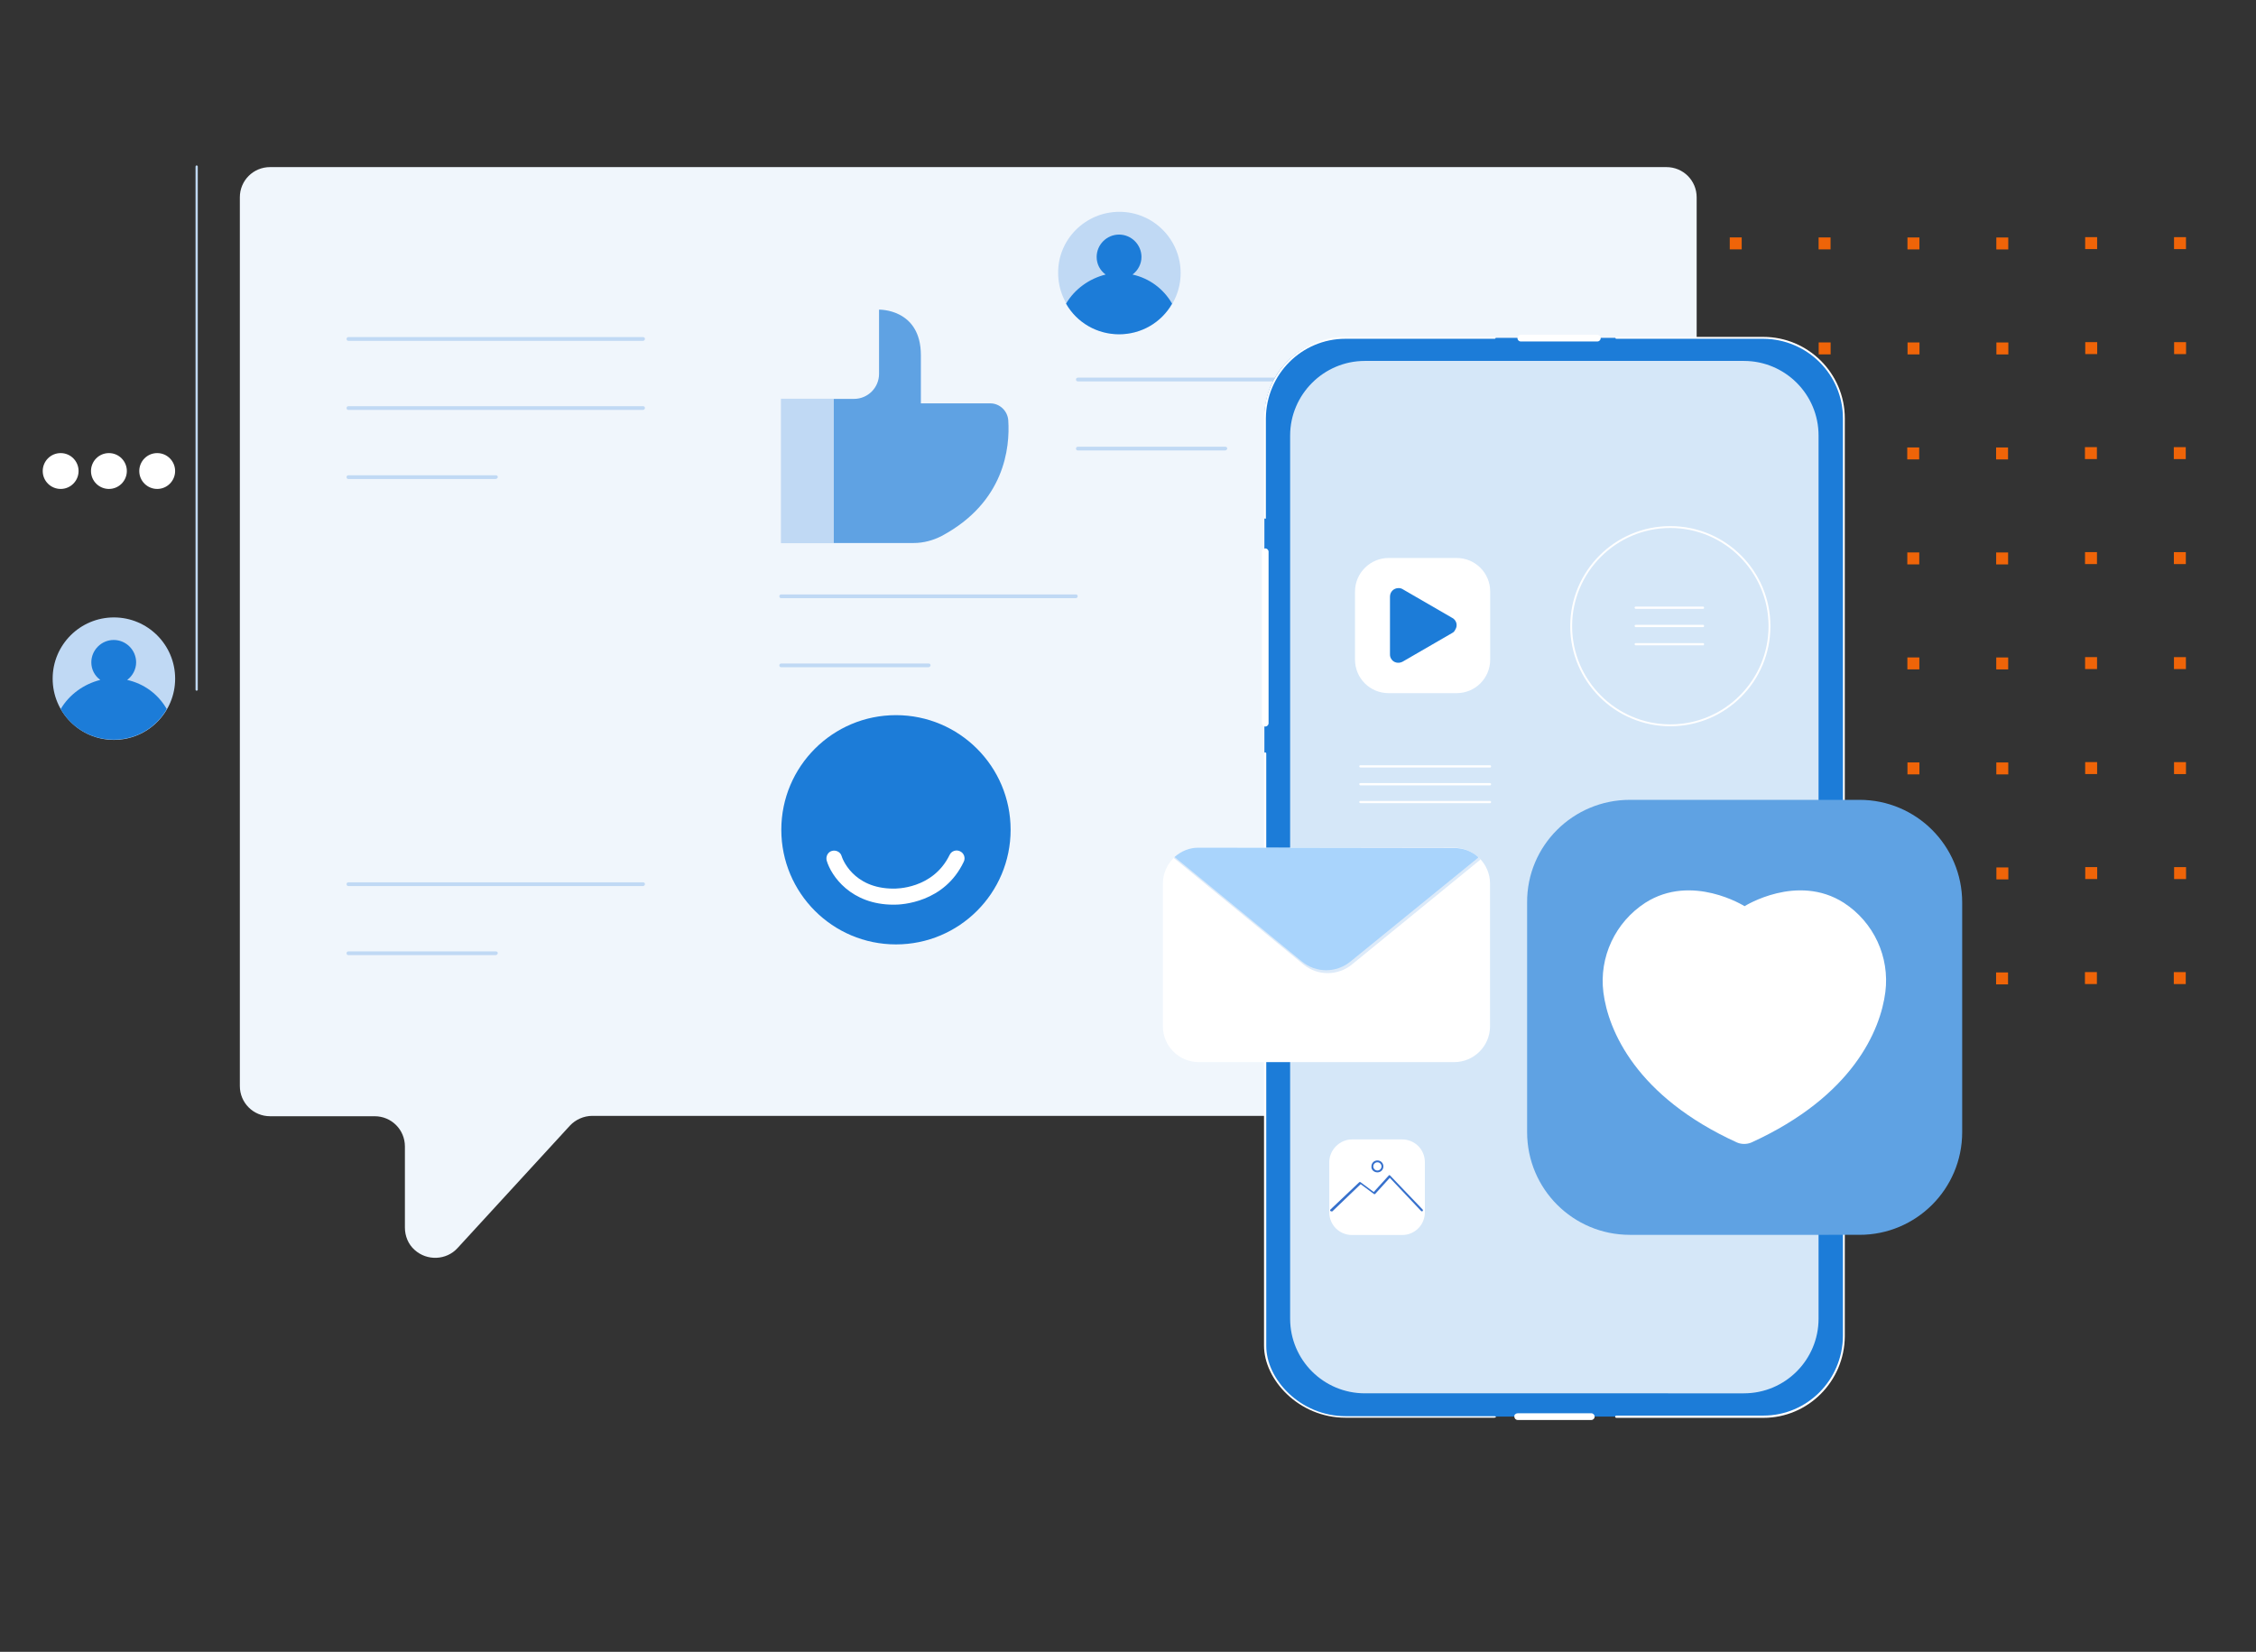 <svg xmlns="http://www.w3.org/2000/svg" xmlns:xlink="http://www.w3.org/1999/xlink" id="Layer_1" x="0px" y="0px" viewBox="0 0 604.1 442.4" style="enable-background:new 0 0 604.1 442.4;" xml:space="preserve"><rect x="0" y="0" width="604.1" height="442.4" fill="#333333" stroke="none"/><style type="text/css">	.st0{fill:#EF6408;}	.st1{fill:#F0F6FC;}	.st2{fill:#C0D9F4;}	.st3{fill:#5FA2E3;}	.st4{fill:#1C7CD8;}	.st5{fill:#FFFFFF;}	.st6{fill:#D5E7F8;}	.st7{fill:#3670CC;}	.st8{opacity:0.56;}	.st9{fill:#A9D4FC;}</style><g id="Group_4083" transform="translate(574.594 19.194) rotate(90)">			<rect id="Rectangle_4116" x="128.7" y="36.8" transform="matrix(2.535182e-06 1 -1 2.535182e-06 168.768 -91.829)" class="st0" width="3.2" height="3.2"></rect>			<rect id="Rectangle_4149" x="128.7" y="108.2" transform="matrix(2.535182e-06 1 -1 2.535182e-06 240.149 -20.449)" class="st0" width="3.2" height="3.2"></rect>			<rect id="Rectangle_4182" x="128.7" y="179.6" transform="matrix(2.535182e-06 1 -1 2.535182e-06 311.53 50.932)" class="st0" width="3.2" height="3.2"></rect>			<rect id="Rectangle_4096" x="128.7" y="-10.7" transform="matrix(2.535182e-06 1 -1 2.535182e-06 121.181 -139.416)" class="st0" width="3.2" height="3.2"></rect>			<rect id="Rectangle_4117" x="128.7" y="60.6" transform="matrix(2.535182e-06 1 -1 2.535182e-06 192.562 -68.036)" class="st0" width="3.2" height="3.2"></rect>			<rect id="Rectangle_4150" x="128.7" y="132" transform="matrix(2.535182e-06 1 -1 2.535182e-06 263.943 3.345)" class="st0" width="3.2" height="3.2"></rect>			<rect id="Rectangle_4107" x="128.7" y="13.1" transform="matrix(2.535182e-06 1 -1 2.535182e-06 144.975 -115.622)" class="st0" width="3.2" height="3.2"></rect>			<rect id="Rectangle_4131" x="128.7" y="84.4" transform="matrix(2.535182e-06 1 -1 2.535182e-06 216.356 -44.242)" class="st0" width="3.2" height="3.2"></rect>			<rect id="Rectangle_4164" x="128.7" y="155.8" transform="matrix(2.535182e-06 1 -1 2.535182e-06 287.737 27.139)" class="st0" width="3.2" height="3.2"></rect>			<rect id="Rectangle_4113" x="44.3" y="36.8" transform="matrix(2.535182e-06 1 -1 2.535182e-06 84.409 -7.471)" class="st0" width="3.2" height="3.2"></rect>			<rect id="Rectangle_4146" x="44.3" y="108.2" transform="matrix(2.535182e-06 1 -1 2.535182e-06 155.79 63.91)" class="st0" width="3.2" height="3.2"></rect>			<rect id="Rectangle_4179" x="44.3" y="179.6" transform="matrix(2.535182e-06 1 -1 2.535182e-06 227.171 135.291)" class="st0" width="3.2" height="3.2"></rect>			<rect id="Rectangle_4099" x="44.3" y="-10.7" transform="matrix(2.535182e-06 1 -1 2.535182e-06 36.822 -55.057)" class="st0" width="3.2" height="3.2"></rect>			<rect id="Rectangle_4118" x="44.3" y="60.6" transform="matrix(2.535182e-06 1 -1 2.535182e-06 108.203 16.323)" class="st0" width="3.2" height="3.2"></rect>			<rect id="Rectangle_4151" x="44.3" y="132" transform="matrix(2.535182e-06 1 -1 2.535182e-06 179.584 87.704)" class="st0" width="3.2" height="3.2"></rect>			<rect id="Rectangle_4110" x="44.3" y="13.1" transform="matrix(2.535182e-06 1 -1 2.535182e-06 60.616 -31.263)" class="st0" width="3.2" height="3.2"></rect>			<rect id="Rectangle_4132" x="44.3" y="84.4" transform="matrix(2.535182e-06 1 -1 2.535182e-06 131.997 40.117)" class="st0" width="3.2" height="3.2"></rect>			<rect id="Rectangle_4165" x="44.3" y="155.8" transform="matrix(2.535182e-06 1 -1 2.535182e-06 203.378 111.498)" class="st0" width="3.2" height="3.2"></rect>			<rect id="Rectangle_4119" x="156.8" y="36.8" transform="matrix(2.535182e-06 1 -1 2.535182e-06 196.888 -119.95)" class="st0" width="3.2" height="3.2"></rect>			<rect id="Rectangle_4152" x="156.8" y="108.2" transform="matrix(2.535182e-06 1 -1 2.535182e-06 268.269 -48.569)" class="st0" width="3.2" height="3.2"></rect>			<rect id="Rectangle_4185" x="156.8" y="179.6" transform="matrix(2.535182e-06 1 -1 2.535182e-06 339.649 22.812)" class="st0" width="3.2" height="3.2"></rect>			<rect id="Rectangle_4095" x="156.8" y="-10.7" transform="matrix(2.535182e-06 1 -1 2.535182e-06 149.301 -167.536)" class="st0" width="3.2" height="3.2"></rect>			<rect id="Rectangle_4120" x="156.8" y="60.6" transform="matrix(2.535182e-06 1 -1 2.535182e-06 220.681 -96.156)" class="st0" width="3.2" height="3.2"></rect>			<rect id="Rectangle_4153" x="156.8" y="132" transform="matrix(2.535182e-06 1 -1 2.535182e-06 292.062 -24.775)" class="st0" width="3.2" height="3.2"></rect>			<rect id="Rectangle_4106" x="156.8" y="13.1" transform="matrix(2.535182e-06 1 -1 2.535182e-06 173.095 -143.742)" class="st0" width="3.2" height="3.2"></rect>			<rect id="Rectangle_4133" x="156.8" y="84.4" transform="matrix(2.535182e-06 1 -1 2.535182e-06 244.476 -72.362)" class="st0" width="3.2" height="3.2"></rect>			<rect id="Rectangle_4166" x="156.8" y="155.8" transform="matrix(2.535182e-06 1 -1 2.535182e-06 315.856 -0.981)" class="st0" width="3.2" height="3.2"></rect>			<rect id="Rectangle_4128" x="241.2" y="36.8" transform="matrix(2.535182e-06 1 -1 2.535182e-06 281.247 -204.31)" class="st0" width="3.2" height="3.2"></rect>			<rect id="Rectangle_4161" x="241.2" y="108.2" transform="matrix(2.535182e-06 1 -1 2.535182e-06 352.628 -132.929)" class="st0" width="3.2" height="3.2"></rect>			<rect id="Rectangle_4194" x="241.2" y="179.6" transform="matrix(2.535182e-06 1 -1 2.535182e-06 424.009 -61.548)" class="st0" width="3.2" height="3.2"></rect>			<rect id="Rectangle_4090" x="241.2" y="-10.7" transform="matrix(2.535182e-06 1 -1 2.535182e-06 233.66 -251.896)" class="st0" width="3.2" height="3.2"></rect>			<rect id="Rectangle_4129" x="241.2" y="60.6" transform="matrix(2.535182e-06 1 -1 2.535182e-06 305.041 -180.516)" class="st0" width="3.2" height="3.2"></rect>			<rect id="Rectangle_4162" x="241.2" y="132" transform="matrix(2.535182e-06 1 -1 2.535182e-06 376.422 -109.135)" class="st0" width="3.2" height="3.2"></rect>			<rect id="Rectangle_4101" x="241.2" y="13.1" transform="matrix(2.535182e-06 1 -1 2.535182e-06 257.454 -228.102)" class="st0" width="3.2" height="3.2"></rect>			<rect id="Rectangle_4134" x="241.2" y="84.4" transform="matrix(2.535182e-06 1 -1 2.535182e-06 328.835 -156.722)" class="st0" width="3.2" height="3.2"></rect>			<rect id="Rectangle_4167" x="241.2" y="155.8" transform="matrix(2.535182e-06 1 -1 2.535182e-06 400.216 -85.341)" class="st0" width="3.2" height="3.2"></rect>			<rect id="Rectangle_4114" x="72.4" y="36.8" transform="matrix(2.535182e-06 1 -1 2.535182e-06 112.529 -35.59)" class="st0" width="3.2" height="3.2"></rect>			<rect id="Rectangle_4147" x="72.4" y="108.2" transform="matrix(2.535182e-06 1 -1 2.535182e-06 183.91 35.79)" class="st0" width="3.2" height="3.2"></rect>			<rect id="Rectangle_4180" x="72.4" y="179.6" transform="matrix(2.535182e-06 1 -1 2.535182e-06 255.291 107.171)" class="st0" width="3.2" height="3.2"></rect>			<rect id="Rectangle_4098" x="72.4" y="-10.7" transform="matrix(2.535182e-06 1 -1 2.535182e-06 64.942 -83.177)" class="st0" width="3.2" height="3.2"></rect>			<rect id="Rectangle_4121" x="72.4" y="60.6" transform="matrix(2.535182e-06 1 -1 2.535182e-06 136.323 -11.797)" class="st0" width="3.2" height="3.2"></rect>			<rect id="Rectangle_4154" x="72.4" y="132" transform="matrix(2.535182e-06 1 -1 2.535182e-06 207.704 59.584)" class="st0" width="3.2" height="3.2"></rect>			<rect id="Rectangle_4109" x="72.4" y="13.1" transform="matrix(2.535182e-06 1 -1 2.535182e-06 88.736 -59.383)" class="st0" width="3.2" height="3.2"></rect>			<rect id="Rectangle_4135" x="72.4" y="84.4" transform="matrix(2.535182e-06 1 -1 2.535182e-06 160.117 11.997)" class="st0" width="3.2" height="3.2"></rect>			<rect id="Rectangle_4168" x="72.4" y="155.8" transform="matrix(2.535182e-06 1 -1 2.535182e-06 231.498 83.378)" class="st0" width="3.2" height="3.2"></rect>			<rect id="Rectangle_4122" x="184.9" y="36.8" transform="matrix(2.535182e-06 1 -1 2.535182e-06 225.007 -148.07)" class="st0" width="3.2" height="3.2"></rect>			<rect id="Rectangle_4155" x="184.9" y="108.2" transform="matrix(2.535182e-06 1 -1 2.535182e-06 296.389 -76.689)" class="st0" width="3.2" height="3.2"></rect>			<rect id="Rectangle_4188" x="184.9" y="179.6" transform="matrix(2.535182e-06 1 -1 2.535182e-06 367.769 -5.308)" class="st0" width="3.2" height="3.2"></rect>			<rect id="Rectangle_4093" x="184.9" y="-10.7" transform="matrix(2.535182e-06 1 -1 2.535182e-06 177.421 -195.656)" class="st0" width="3.2" height="3.2"></rect>			<rect id="Rectangle_4123" x="184.9" y="60.6" transform="matrix(2.535182e-06 1 -1 2.535182e-06 248.802 -124.276)" class="st0" width="3.2" height="3.2"></rect>			<rect id="Rectangle_4156" x="184.9" y="132" transform="matrix(2.535182e-06 1 -1 2.535182e-06 320.183 -52.895)" class="st0" width="3.2" height="3.2"></rect>			<rect id="Rectangle_4104" x="184.9" y="13.1" transform="matrix(2.535182e-06 1 -1 2.535182e-06 201.214 -171.862)" class="st0" width="3.2" height="3.2"></rect>			<rect id="Rectangle_4136" x="184.9" y="84.4" transform="matrix(2.535182e-06 1 -1 2.535182e-06 272.596 -100.482)" class="st0" width="3.2" height="3.2"></rect>			<rect id="Rectangle_4169" x="184.9" y="155.8" transform="matrix(2.535182e-06 1 -1 2.535182e-06 343.976 -29.101)" class="st0" width="3.2" height="3.2"></rect>			<rect id="Rectangle_4124" x="100.6" y="36.8" transform="matrix(2.535182e-06 1 -1 2.535182e-06 140.649 -63.711)" class="st0" width="3.2" height="3.2"></rect>			<rect id="Rectangle_4157" x="100.6" y="108.2" transform="matrix(2.535182e-06 1 -1 2.535182e-06 212.03 7.67)" class="st0" width="3.2" height="3.2"></rect>			<rect id="Rectangle_4190" x="100.6" y="179.6" transform="matrix(2.535182e-06 1 -1 2.535182e-06 283.411 79.051)" class="st0" width="3.2" height="3.2"></rect>			<rect id="Rectangle_4097" x="100.6" y="-10.7" transform="matrix(2.535182e-06 1 -1 2.535182e-06 93.062 -111.297)" class="st0" width="3.2" height="3.2"></rect>			<rect id="Rectangle_4125" x="100.6" y="60.6" transform="matrix(2.535182e-06 1 -1 2.535182e-06 164.443 -39.917)" class="st0" width="3.2" height="3.2"></rect>			<rect id="Rectangle_4158" x="100.6" y="132" transform="matrix(2.535182e-06 1 -1 2.535182e-06 235.824 31.464)" class="st0" width="3.2" height="3.2"></rect>			<rect id="Rectangle_4108" x="100.6" y="13.1" transform="matrix(2.535182e-06 1 -1 2.535182e-06 116.856 -87.503)" class="st0" width="3.2" height="3.2"></rect>			<rect id="Rectangle_4140" x="100.6" y="84.4" transform="matrix(2.535182e-06 1 -1 2.535182e-06 188.237 -16.123)" class="st0" width="3.2" height="3.2"></rect>			<rect id="Rectangle_4173" x="100.6" y="155.8" transform="matrix(2.535182e-06 1 -1 2.535182e-06 259.618 55.258)" class="st0" width="3.2" height="3.2"></rect>			<rect id="Rectangle_4126" x="213" y="36.8" transform="matrix(2.535182e-06 1 -1 2.535182e-06 253.127 -176.19)" class="st0" width="3.2" height="3.2"></rect>			<rect id="Rectangle_4159" x="213" y="108.2" transform="matrix(2.535182e-06 1 -1 2.535182e-06 324.508 -104.809)" class="st0" width="3.2" height="3.2"></rect>			<rect id="Rectangle_4192" x="213" y="179.6" transform="matrix(2.535182e-06 1 -1 2.535182e-06 395.889 -33.428)" class="st0" width="3.2" height="3.2"></rect>			<rect id="Rectangle_4094" x="213" y="-10.7" transform="matrix(2.535182e-06 1 -1 2.535182e-06 205.54 -223.776)" class="st0" width="3.2" height="3.2"></rect>			<rect id="Rectangle_4127" x="213" y="60.6" transform="matrix(2.535182e-06 1 -1 2.535182e-06 276.921 -152.396)" class="st0" width="3.2" height="3.2"></rect>			<rect id="Rectangle_4160" x="213" y="132" transform="matrix(2.535182e-06 1 -1 2.535182e-06 348.302 -81.015)" class="st0" width="3.2" height="3.2"></rect>			<rect id="Rectangle_4105" x="213" y="13.1" transform="matrix(2.535182e-06 1 -1 2.535182e-06 229.334 -199.982)" class="st0" width="3.2" height="3.2"></rect>			<rect id="Rectangle_4141" x="213" y="84.4" transform="matrix(2.535182e-06 1 -1 2.535182e-06 300.715 -128.602)" class="st0" width="3.2" height="3.2"></rect>			<rect id="Rectangle_4174" x="213" y="155.8" transform="matrix(2.535182e-06 1 -1 2.535182e-06 372.096 -57.221)" class="st0" width="3.2" height="3.2"></rect></g><g id="Group_8970" transform="translate(2181.931 3107.257)">	<g id="Group_8903" transform="translate(-2128.507 -3107.004)">		<g id="Group_8902">			<path id="Path_6417" class="st1" d="M392.8,298.6H105.2c-2.3,0-4.5,1-6,2.6L69.1,334c-3,3.3-8.2,3.5-11.5,0.5    c-1.7-1.5-2.6-3.7-2.6-6v-21.7c0-4.5-3.6-8.1-8.1-8.1c0,0,0,0,0,0h-28c-4.5,0-8.1-3.6-8.1-8.1v-238c0-4.5,3.6-8.1,8.1-8.1    c0,0,0,0,0,0h373.9c4.5,0,8.1,3.6,8.1,8.1v238C400.9,295,397.3,298.6,392.8,298.6C392.8,298.6,392.8,298.6,392.8,298.6z"></path>		</g>	</g>	<g id="Group_8914" transform="translate(-2099.932 -3061.373)">		<g id="Group_8905">			<g id="Group_8904">				<path id="Path_6418" class="st2" d="M90.2,45.4H11.3c-0.3,0-0.5-0.2-0.5-0.5c0,0,0,0,0,0c0-0.3,0.2-0.5,0.5-0.5c0,0,0,0,0,0     h78.9c0.3,0,0.5,0.2,0.5,0.5C90.7,45.1,90.5,45.4,90.2,45.4C90.2,45.4,90.2,45.4,90.2,45.4z"></path>			</g>		</g>		<g id="Group_8907" transform="translate(0 18.504)">			<g id="Group_8906">				<path id="Path_6419" class="st2" d="M90.2,45.4H11.3c-0.3,0-0.5-0.2-0.5-0.5c0,0,0,0,0,0c0-0.3,0.2-0.5,0.5-0.5c0,0,0,0,0,0     h78.9c0.3,0,0.5,0.2,0.5,0.5C90.7,45.1,90.5,45.4,90.2,45.4z"></path>			</g>		</g>		<g id="Group_8909" transform="translate(0 37.008)">			<g id="Group_8908">				<path id="Path_6420" class="st2" d="M50.7,45.4H11.3c-0.3,0-0.5-0.2-0.5-0.5c0,0,0,0,0,0c0-0.3,0.2-0.5,0.5-0.5c0,0,0,0,0,0     h39.5c0.3,0,0.5,0.2,0.5,0.5c0,0,0,0,0,0C51.3,45.1,51,45.4,50.7,45.4L50.7,45.4z"></path>			</g>		</g>		<g id="Group_8911" transform="translate(0 146.018)">			<g id="Group_8910">				<path id="Path_6421" class="st2" d="M90.2,45.4H11.3c-0.3,0-0.5-0.2-0.5-0.5c0,0,0,0,0,0c0-0.3,0.2-0.5,0.5-0.5c0,0,0,0,0,0     h78.9c0.3,0,0.5,0.2,0.5,0.5l0,0C90.7,45.1,90.5,45.4,90.2,45.4C90.2,45.4,90.2,45.4,90.2,45.4z"></path>			</g>		</g>		<g id="Group_8913" transform="translate(0 164.522)">			<g id="Group_8912">				<path id="Path_6422" class="st2" d="M50.7,45.4H11.3c-0.3,0-0.5-0.2-0.5-0.5c0,0,0,0,0,0c0-0.3,0.2-0.5,0.5-0.5c0,0,0,0,0,0     h39.5c0.3,0,0.5,0.2,0.5,0.5l0,0C51.3,45.1,51,45.4,50.7,45.4C50.7,45.4,50.7,45.4,50.7,45.4z"></path>			</g>		</g>	</g>	<g id="Group_8927" transform="translate(-1984.045 -3050.514)">		<g id="Group_8916" transform="translate(79.441)">			<g id="Group_8915">				<path id="Path_6423" class="st2" d="M90.2,45.4H11.3c-0.3,0-0.5-0.2-0.5-0.5c0-0.3,0.2-0.5,0.5-0.5h78.9c0.3,0,0.5,0.2,0.5,0.5     C90.7,45.1,90.5,45.4,90.2,45.4z"></path>			</g>		</g>		<g id="Group_8918" transform="translate(0 58.061)">			<g id="Group_8917">				<path id="Path_6424" class="st2" d="M90.2,45.4H11.3c-0.3,0-0.5-0.2-0.5-0.5c0,0,0,0,0,0c0-0.3,0.2-0.5,0.5-0.5c0,0,0,0,0,0     h78.9c0.3,0,0.5,0.2,0.5,0.5c0,0,0,0,0,0C90.7,45.1,90.5,45.4,90.2,45.4C90.2,45.4,90.2,45.4,90.2,45.4z"></path>			</g>		</g>		<g id="Group_8920" transform="translate(79.441 18.506)">			<g id="Group_8919">				<path id="Path_6425" class="st2" d="M50.7,45.4H11.3c-0.3,0-0.5-0.2-0.5-0.5c0-0.3,0.2-0.5,0.5-0.5l0,0h39.5     c0.3,0,0.5,0.2,0.5,0.5c0,0,0,0,0,0C51.3,45.1,51,45.4,50.7,45.4z"></path>			</g>		</g>		<g id="Group_8922" transform="translate(0 76.564)">			<g id="Group_8921">				<path id="Path_6426" class="st2" d="M50.7,45.4H11.3c-0.3,0-0.5-0.2-0.5-0.5c0,0,0,0,0,0c0-0.3,0.2-0.5,0.5-0.5c0,0,0,0,0,0     h39.5c0.3,0,0.5,0.2,0.5,0.5c0,0,0,0,0,0C51.3,45.1,51,45.4,50.7,45.4C50.7,45.4,50.7,45.4,50.7,45.4z"></path>			</g>		</g>	</g>	<g id="Group_8934" transform="translate(-1983.514 -3068.627)">		<g id="Group_8930" transform="translate(14.069)">			<g id="Group_8929">				<g id="Group_8928">					<path id="Path_6429" class="st3" d="M10.7,68.2h5.5c3.7,0,6.7-3,6.7-6.7c0,0,0,0,0,0V44.3c0,0,11.2-0.3,11.2,12.2v12.9h18.6      c2.5,0,4.6,2,4.8,4.5c0.5,7.4-1,22-17.8,31c-2.3,1.2-4.9,1.9-7.5,1.9H10.7L10.7,68.2z"></path>				</g>			</g>		</g>		<g id="Group_8933" transform="translate(0 23.854)">			<g id="Group_8932">				<g id="Group_8931">					<rect id="Rectangle_6233" x="10.7" y="44.3" class="st2" width="14.1" height="38.7"></rect>				</g>			</g>		</g>	</g>	<g id="Group_8948" transform="translate(-1909.384 -3094.828)">		<g id="Group_8944">			<g id="Group_8943">				<g id="Group_8942">					<path id="Path_6949" class="st2" d="M27.2,44.3c9.1,0,16.4,7.4,16.4,16.4s-7.4,16.4-16.4,16.4s-16.4-7.4-16.4-16.4c0,0,0,0,0,0      C10.7,51.7,18.1,44.3,27.2,44.3z"></path>				</g>			</g>		</g>		<g id="Group_8947" transform="translate(2.21 6.098)">			<g id="Group_8946">				<g id="Group_8945">					<path id="Path_6431" class="st4" d="M10.7,62.8c2.9,5.1,8.3,8.2,14.2,8.2c5.9,0,11.3-3.1,14.2-8.2c-2.3-4-6.1-6.8-10.6-7.8      c1.5-1.1,2.4-2.9,2.4-4.7c0-3.3-2.7-6-6-6s-6,2.7-6,6c0,1.9,0.9,3.6,2.4,4.7C16.9,56.1,13,58.9,10.7,62.8z"></path>				</g>			</g>		</g>	</g>	<g id="Group_8955" transform="translate(-2181.931 -2989.598)">		<g id="Group_8951" transform="translate(0 0)">			<g id="Group_8950">				<g id="Group_8949">					<circle id="Ellipse_278" class="st2" cx="30.5" cy="64.1" r="16.4"></circle>				</g>			</g>		</g>		<g id="Group_8954" transform="translate(5.553 9.44)">			<g id="Group_8953">				<g id="Group_8952">					<path id="Path_6432" class="st4" d="M10.7,62.8c2.9,5.1,8.3,8.2,14.2,8.2c5.9,0,11.3-3.1,14.2-8.2c-2.3-4-6.1-6.8-10.6-7.8      c1.5-1.1,2.4-2.9,2.4-4.7c0-3.3-2.7-6-6-6s-6,2.7-6,6c0,1.9,0.9,3.6,2.4,4.7C16.9,56.1,13,58.9,10.7,62.8z"></path>				</g>			</g>		</g>	</g>	<g id="Group_8961" transform="translate(-1983.514 -2960.024)">		<g id="Group_8957">			<g id="Group_8956">				<circle id="Ellipse_279" class="st4" cx="41.5" cy="75" r="30.7"></circle>			</g>		</g>		<g id="Group_8960" transform="translate(12.154 36.259)">			<g id="Group_8959">				<g id="Group_8958">					<path id="Path_6433" class="st5" d="M29,58.8c-0.2,0-0.2,0-0.3,0C17.3,58.8,12,51.1,10.8,47c-0.3-1.1,0.3-2.3,1.4-2.6      c1.1-0.3,2.3,0.3,2.6,1.4c0.1,0.4,2.9,8.7,13.9,8.7c0.5,0,10.5,0.2,15-9c0.5-1.1,1.8-1.5,2.8-1c0,0,0,0,0,0      c1.1,0.5,1.5,1.8,1,2.8c0,0,0,0,0,0C42.3,58.3,30.8,58.8,29,58.8z"></path>				</g>			</g>		</g>	</g>	<g id="Group_8968" transform="translate(-2181.19 -3030.208)">		<g id="Group_8963">			<g id="Group_8962">				<path id="Path_6434" class="st5" d="M20.3,49.1c0,2.6-2.1,4.8-4.8,4.8c-2.6,0-4.8-2.1-4.8-4.8c0-2.6,2.1-4.8,4.8-4.8     S20.3,46.5,20.3,49.1z"></path>			</g>		</g>		<g id="Group_8965" transform="translate(12.924)">			<g id="Group_8964">				<path id="Path_6435" class="st5" d="M20.3,49.1c0,2.6-2.1,4.8-4.8,4.8c-2.6,0-4.8-2.1-4.8-4.8c0-2.6,2.1-4.8,4.8-4.8     C18.2,44.3,20.3,46.5,20.3,49.1z"></path>			</g>		</g>		<g id="Group_8967" transform="translate(25.851)">			<g id="Group_8966">				<path id="Path_6436" class="st5" d="M20.3,49.1c0,2.6-2.1,4.8-4.8,4.8c-2.6,0-4.8-2.1-4.8-4.8c0-2.6,2.1-4.8,4.8-4.8     C18.2,44.3,20.3,46.5,20.3,49.1z"></path>			</g>		</g>	</g>	<g id="Group_8969" transform="translate(-2140.272 -3107.257)">		<path id="Path_6437" class="st2" d="M11,185c-0.1,0-0.3-0.1-0.3-0.3V44.6c0-0.1,0.1-0.3,0.3-0.3c0.1,0,0.3,0.1,0.3,0.3   c0,0,0,0,0,0v140.2C11.2,184.9,11.1,185,11,185z"></path>	</g></g><g id="Group_3839" transform="translate(286.882 47.209)">	<g id="Group_8978" transform="translate(40.212 -1.957)">		<g id="Group_3805" transform="translate(0 0)">			<g id="Group_3784" transform="translate(67.611 1.181)">				<g id="Group_3783">					<g id="Group_3782">						<path id="Rectangle_4043" class="st5" d="M11.7,44.3h19.7c0.5,0,0.9,0.4,0.9,0.9l0,0v0c0,0.5-0.4,0.9-0.9,0.9c0,0,0,0,0,0       H11.7c-0.5,0-0.9-0.4-0.9-0.9c0,0,0,0,0,0l0,0v0C10.7,44.7,11.2,44.3,11.7,44.3z"></path>					</g>				</g>			</g>			<g id="Group_3785" transform="translate(0.679 0.939)">				<path id="Rectangle_4044" class="st4" d="M32.1,44.3h112.5c11.8,0,21.3,9.6,21.3,21.3v246.3c0,11.8-9.6,21.3-21.3,21.3H32.1     c-11.8,0-21.3-9.6-21.3-21.3V65.7C10.7,53.9,20.3,44.3,32.1,44.3z"></path>			</g>			<g id="Group_3787" transform="translate(94.697 0.678)">				<g id="Group_3786">					<path id="Path_4335" class="st5" d="M50.4,333.8H11c-0.1,0-0.3-0.1-0.3-0.3l0,0c0-0.1,0.1-0.3,0.3-0.3l0,0h39.4      c11.7,0,21.2-9.5,21.3-21.3V66.1c0-11.7-9.5-21.2-21.3-21.3H11c-0.1,0-0.3-0.1-0.2-0.3c0,0,0,0,0,0c0-0.1,0.1-0.2,0.2-0.2h39.4      c12,0,21.8,9.8,21.8,21.8V312C72.1,324,62.4,333.8,50.4,333.8z"></path>				</g>			</g>			<g id="Group_3789" transform="translate(0.679 0.678)">				<g id="Group_3788">					<path id="Path_4336" class="st5" d="M11,93c-0.1,0-0.3-0.1-0.3-0.3l0,0V66.1c0-12,9.8-21.8,21.8-21.8h40c0.1,0,0.3,0.1,0.2,0.3      c0,0.1-0.1,0.2-0.2,0.2h-40c-11.7,0-21.2,9.5-21.3,21.3v26.7C11.3,92.9,11.1,93,11,93z"></path>				</g>			</g>			<g id="Group_3792" transform="translate(7.671 7.112)">				<g id="Group_3791">					<g id="Group_3790">						<path id="Rectangle_4045" class="st6" d="M30.7,44.3h101.5c11,0,20,8.9,20,20v236.5c0,11-8.9,20-20,20H30.7       c-11,0-20-8.9-20-20V64.3C10.7,53.3,19.7,44.3,30.7,44.3z"></path>					</g>				</g>			</g>			<g id="Group_3795" transform="translate(0.678 111.939)">				<g id="Group_3794">					<g id="Group_3793">						<path id="Path_4337" class="st5" d="M72.4,222.5H32.5c-12.5,0-21.8-10.2-21.8-19.3V44.6c0-0.1,0.1-0.3,0.3-0.3l0,0       c0.1,0,0.3,0.1,0.3,0.3l0,0v158.7c0,8.9,9.1,18.8,21.3,18.8h39.9c0.1,0,0.3,0.1,0.3,0.3l0,0C72.7,222.4,72.5,222.5,72.4,222.5       L72.4,222.5z"></path>					</g>				</g>			</g>			<g id="Group_3798" transform="translate(67.611 288.953)">				<g id="Group_3797">					<g id="Group_3796">						<path id="Rectangle_4046" class="st5" d="M11.7,44.3h19.7c0.5,0,0.9,0.4,0.9,0.9v0c0,0.5-0.4,0.9-0.9,0.9H11.7       c-0.5,0-0.9-0.4-0.9-0.9v0C10.7,44.7,11.2,44.3,11.7,44.3z"></path>					</g>				</g>			</g>			<g id="Group_3801" transform="translate(0 57.326)">				<g id="Group_3800">					<g id="Group_3799">						<path id="Rectangle_4047" class="st5" d="M11.7,44.3L11.7,44.3c0.5,0,0.9,0.4,0.9,0.9v45.9c0,0.5-0.4,0.9-0.9,0.9h0       c-0.5,0-0.9-0.4-0.9-0.9V45.2C10.7,44.7,11.2,44.3,11.7,44.3z"></path>					</g>				</g>			</g>			<g id="Group_3804" transform="translate(68.435)">				<g id="Group_3803">					<g id="Group_3802">						<path id="Path_4338" class="st5" d="M32.2,46.2H11.7c-0.5,0-0.9-0.4-0.9-0.9c0,0,0,0,0,0l0,0c0-0.5,0.4-0.9,0.9-0.9       c0,0,0,0,0,0h20.5c0.5,0,0.9,0.4,0.9,0.9l0,0C33.1,45.8,32.7,46.2,32.2,46.2L32.2,46.2z"></path>					</g>				</g>			</g>		</g>	</g>	<g id="Group_3812" transform="translate(111.242 122.708)">		<g id="Group_3810" transform="translate(0 0)">			<path id="Rectangle_4049" class="st3" d="M38.3,44.3h61.5c15.2,0,27.5,12.3,27.5,27.5v61.5c0,15.2-12.3,27.5-27.5,27.5H38.3    c-15.2,0-27.5-12.3-27.5-27.5V71.8C10.7,56.6,23.1,44.3,38.3,44.3z"></path>		</g>		<g id="Group_3811" transform="translate(20.325 24.281)">			<path id="Path_4341" class="st5" d="M22.1,47.6c12.5-8,26.6,0.9,26.6,0.9s14.1-8.9,26.6-0.9c8,5.2,12.3,14.5,11.1,23.9    c-1.3,10.2-8.7,27.9-35.9,40.3c-1.2,0.5-2.6,0.5-3.8,0C19.7,99.5,12.2,81.8,10.9,71.6C9.7,62.1,14.1,52.8,22.1,47.6z"></path>		</g>	</g>	<g id="Group_3815" transform="translate(65.254 57.931)">		<g id="Group_3813">			<path id="Rectangle_4050" class="st5" d="M19.7,44.3h18.2c5,0,9,4,9,9v18.2c0,5-4,9-9,9H19.7c-5,0-9-4-9-9V53.3    C10.7,48.3,14.8,44.3,19.7,44.3z"></path>		</g>		<g id="Group_3814" transform="translate(9.266 8.062)">			<path id="Path_4342" class="st4" d="M27.5,56.3L14.2,64c-1.1,0.6-2.5,0.3-3.1-0.8c0,0,0,0,0,0c-0.2-0.3-0.3-0.7-0.3-1.1V46.6    c0-1.3,1-2.3,2.3-2.3c0.4,0,0.8,0.1,1.1,0.3l13.3,7.7c1.1,0.6,1.5,2,0.8,3.1c0,0,0,0,0,0C28.1,55.8,27.9,56.1,27.5,56.3z"></path>		</g>	</g>	<g id="Group_3821" transform="translate(122.791 49.296)">		<g id="Group_3816" transform="translate(0)">			<path id="Path_4343" class="st5" d="M37.6,98c14.8,0,26.8-12,26.8-26.8c0-14.8-12-26.8-26.8-26.8l0,0c-14.8,0-26.8,12-26.8,26.8    C10.8,86,22.8,98,37.6,98z M37.6,44.9c14.5,0,26.3,11.8,26.3,26.3c0,14.5-11.8,26.3-26.3,26.3c-14.5,0-26.3-11.8-26.3-26.3    c0,0,0,0,0,0C11.3,56.7,23.1,44.9,37.6,44.9L37.6,44.9z"></path>		</g>		<g id="Group_3820" transform="translate(17.335 21.655)">			<g id="Group_3817">				<path id="Path_4344" class="st5" d="M11,44.9h18c0.2,0,0.3-0.1,0.3-0.3c0-0.2-0.1-0.3-0.3-0.3H11c-0.2,0-0.3,0.1-0.3,0.3     C10.7,44.8,10.9,44.9,11,44.9C11,44.9,11,44.9,11,44.9L11,44.9z"></path>			</g>			<g id="Group_3818" transform="translate(0 4.891)">				<path id="Path_4345" class="st5" d="M11,44.9h18c0.2,0,0.3-0.1,0.3-0.3c0-0.2-0.1-0.3-0.3-0.3H11c-0.2,0-0.3,0.1-0.3,0.3     C10.7,44.8,10.9,44.9,11,44.9C11,44.9,11,44.9,11,44.9L11,44.9z"></path>			</g>			<g id="Group_3819" transform="translate(0 9.778)">				<path id="Path_4346" class="st5" d="M11,44.9h18c0.2,0,0.3-0.1,0.3-0.3c0-0.2-0.1-0.3-0.3-0.3H11c-0.2,0-0.3,0.1-0.3,0.3     c0,0,0,0,0,0C10.7,44.8,10.9,44.9,11,44.9L11,44.9z"></path>			</g>		</g>	</g>	<g id="Group_3830" transform="translate(66.392 113.448)">		<g id="Group_3827">			<path id="Path_4350" class="st5" d="M11,44.9h34.7c0.2,0,0.3-0.1,0.3-0.3c0,0,0,0,0,0c0-0.2-0.1-0.3-0.3-0.3H11    c-0.2,0-0.3,0.1-0.3,0.3S10.9,44.9,11,44.9L11,44.9z"></path>		</g>		<g id="Group_3828" transform="translate(0 4.776)">			<path id="Path_4351" class="st5" d="M11,44.9h34.7c0.2,0,0.3-0.1,0.3-0.3c0,0,0,0,0,0c0-0.2-0.1-0.3-0.3-0.3c0,0,0,0,0,0H11    c-0.2,0-0.3,0.1-0.3,0.3C10.7,44.8,10.9,44.9,11,44.9C11,44.9,11,44.9,11,44.9z"></path>		</g>		<g id="Group_3829" transform="translate(0 9.552)">			<path id="Path_4352" class="st5" d="M11,44.9h34.7c0.2,0,0.3-0.1,0.3-0.3c0-0.2-0.1-0.3-0.3-0.3H11c-0.2,0-0.3,0.1-0.3,0.3    C10.7,44.8,10.9,44.9,11,44.9C11,44.9,11,44.9,11,44.9z"></path>		</g>	</g>	<g id="Group_3838" transform="translate(58.364 213.653)">		<g id="Group_3834" transform="translate(0)">			<path id="Rectangle_4053" class="st5" d="M16.8,44.3h13.4c3.4,0,6.1,2.7,6.1,6.1v13.4c0,3.4-2.7,6.1-6.1,6.1H16.8    c-3.4,0-6.1-2.7-6.1-6.1V50.4C10.7,47.1,13.5,44.3,16.8,44.3z"></path>		</g>		<g id="Group_3836" transform="translate(0.407 9.584)">			<g id="Group_3835">				<path id="Path_4354" class="st7" d="M11,54c0.1,0,0.1,0,0.2-0.1l7.5-7.2l3.5,2.6c0.1,0.1,0.3,0.1,0.4,0l3.9-4.3l8.4,8.9     c0.1,0.1,0.3,0.1,0.4,0c0,0,0,0,0,0c0.1-0.1,0.1-0.3,0-0.4l-8.7-9.1c-0.1-0.1-0.1-0.1-0.2-0.1l0,0c-0.1,0-0.2,0-0.2,0.1l-4,4.4     l-3.5-2.6c-0.1-0.1-0.3-0.1-0.4,0l-7.7,7.3c-0.1,0.1-0.1,0.3,0,0.4C10.9,54,10.9,54,11,54L11,54z"></path>			</g>		</g>		<g id="Group_3837" transform="translate(11.188 5.526)">			<path id="Path_4355" class="st7" d="M12.4,47.6c0.9,0,1.6-0.7,1.6-1.6c0-0.9-0.7-1.6-1.6-1.6c-0.9,0-1.6,0.7-1.6,1.6    C10.7,46.9,11.5,47.6,12.4,47.6z M12.4,44.9c0.6,0,1.1,0.5,1.1,1.1c0,0.6-0.5,1.1-1.1,1.1c-0.6,0-1.1-0.5-1.1-1.1    C11.3,45.4,11.8,44.9,12.4,44.9L12.4,44.9z"></path>		</g>	</g>	<g id="Group_8977" transform="translate(13.812 135.513)">		<g id="Group_8974" transform="translate(0 0.033)">			<path id="Rectangle_6235" class="st5" d="M20.3,44.3h68.4c5.3,0,9.6,4.3,9.6,9.6v38.2c0,5.3-4.3,9.6-9.6,9.6l0,0H20.3    c-5.3,0-9.6-4.3-9.6-9.6c0,0,0,0,0,0V53.9C10.7,48.6,15,44.3,20.3,44.3C20.3,44.3,20.3,44.3,20.3,44.3z"></path>		</g>		<g id="Group_8975" transform="translate(2.93 0.578)" class="st8">			<path id="Path_6438" class="st2" d="M92.8,46.8c-0.2-0.2-0.3-0.3-0.5-0.4c-1.8-1.3-3.9-2-6.1-1.9l-68.6-0.1c-2.4,0-5,0.4-6.7,1.9    l-0.2,0.2l34.7,28.5c3.8,3.1,9.2,3.1,13,0l34.3-28L92.8,46.8z"></path>		</g>		<g id="Group_8976" transform="translate(3.122)">			<path id="Path_6439" class="st9" d="M92.1,46.9c-1.7-1.6-4-2.5-6.4-2.5l-68.6-0.1c-2.4,0-4.6,0.9-6.4,2.5l0,0l34.1,28    c3.8,3.1,9.2,3.1,13,0L92.1,46.9L92.1,46.9z"></path>		</g>	</g></g></svg>